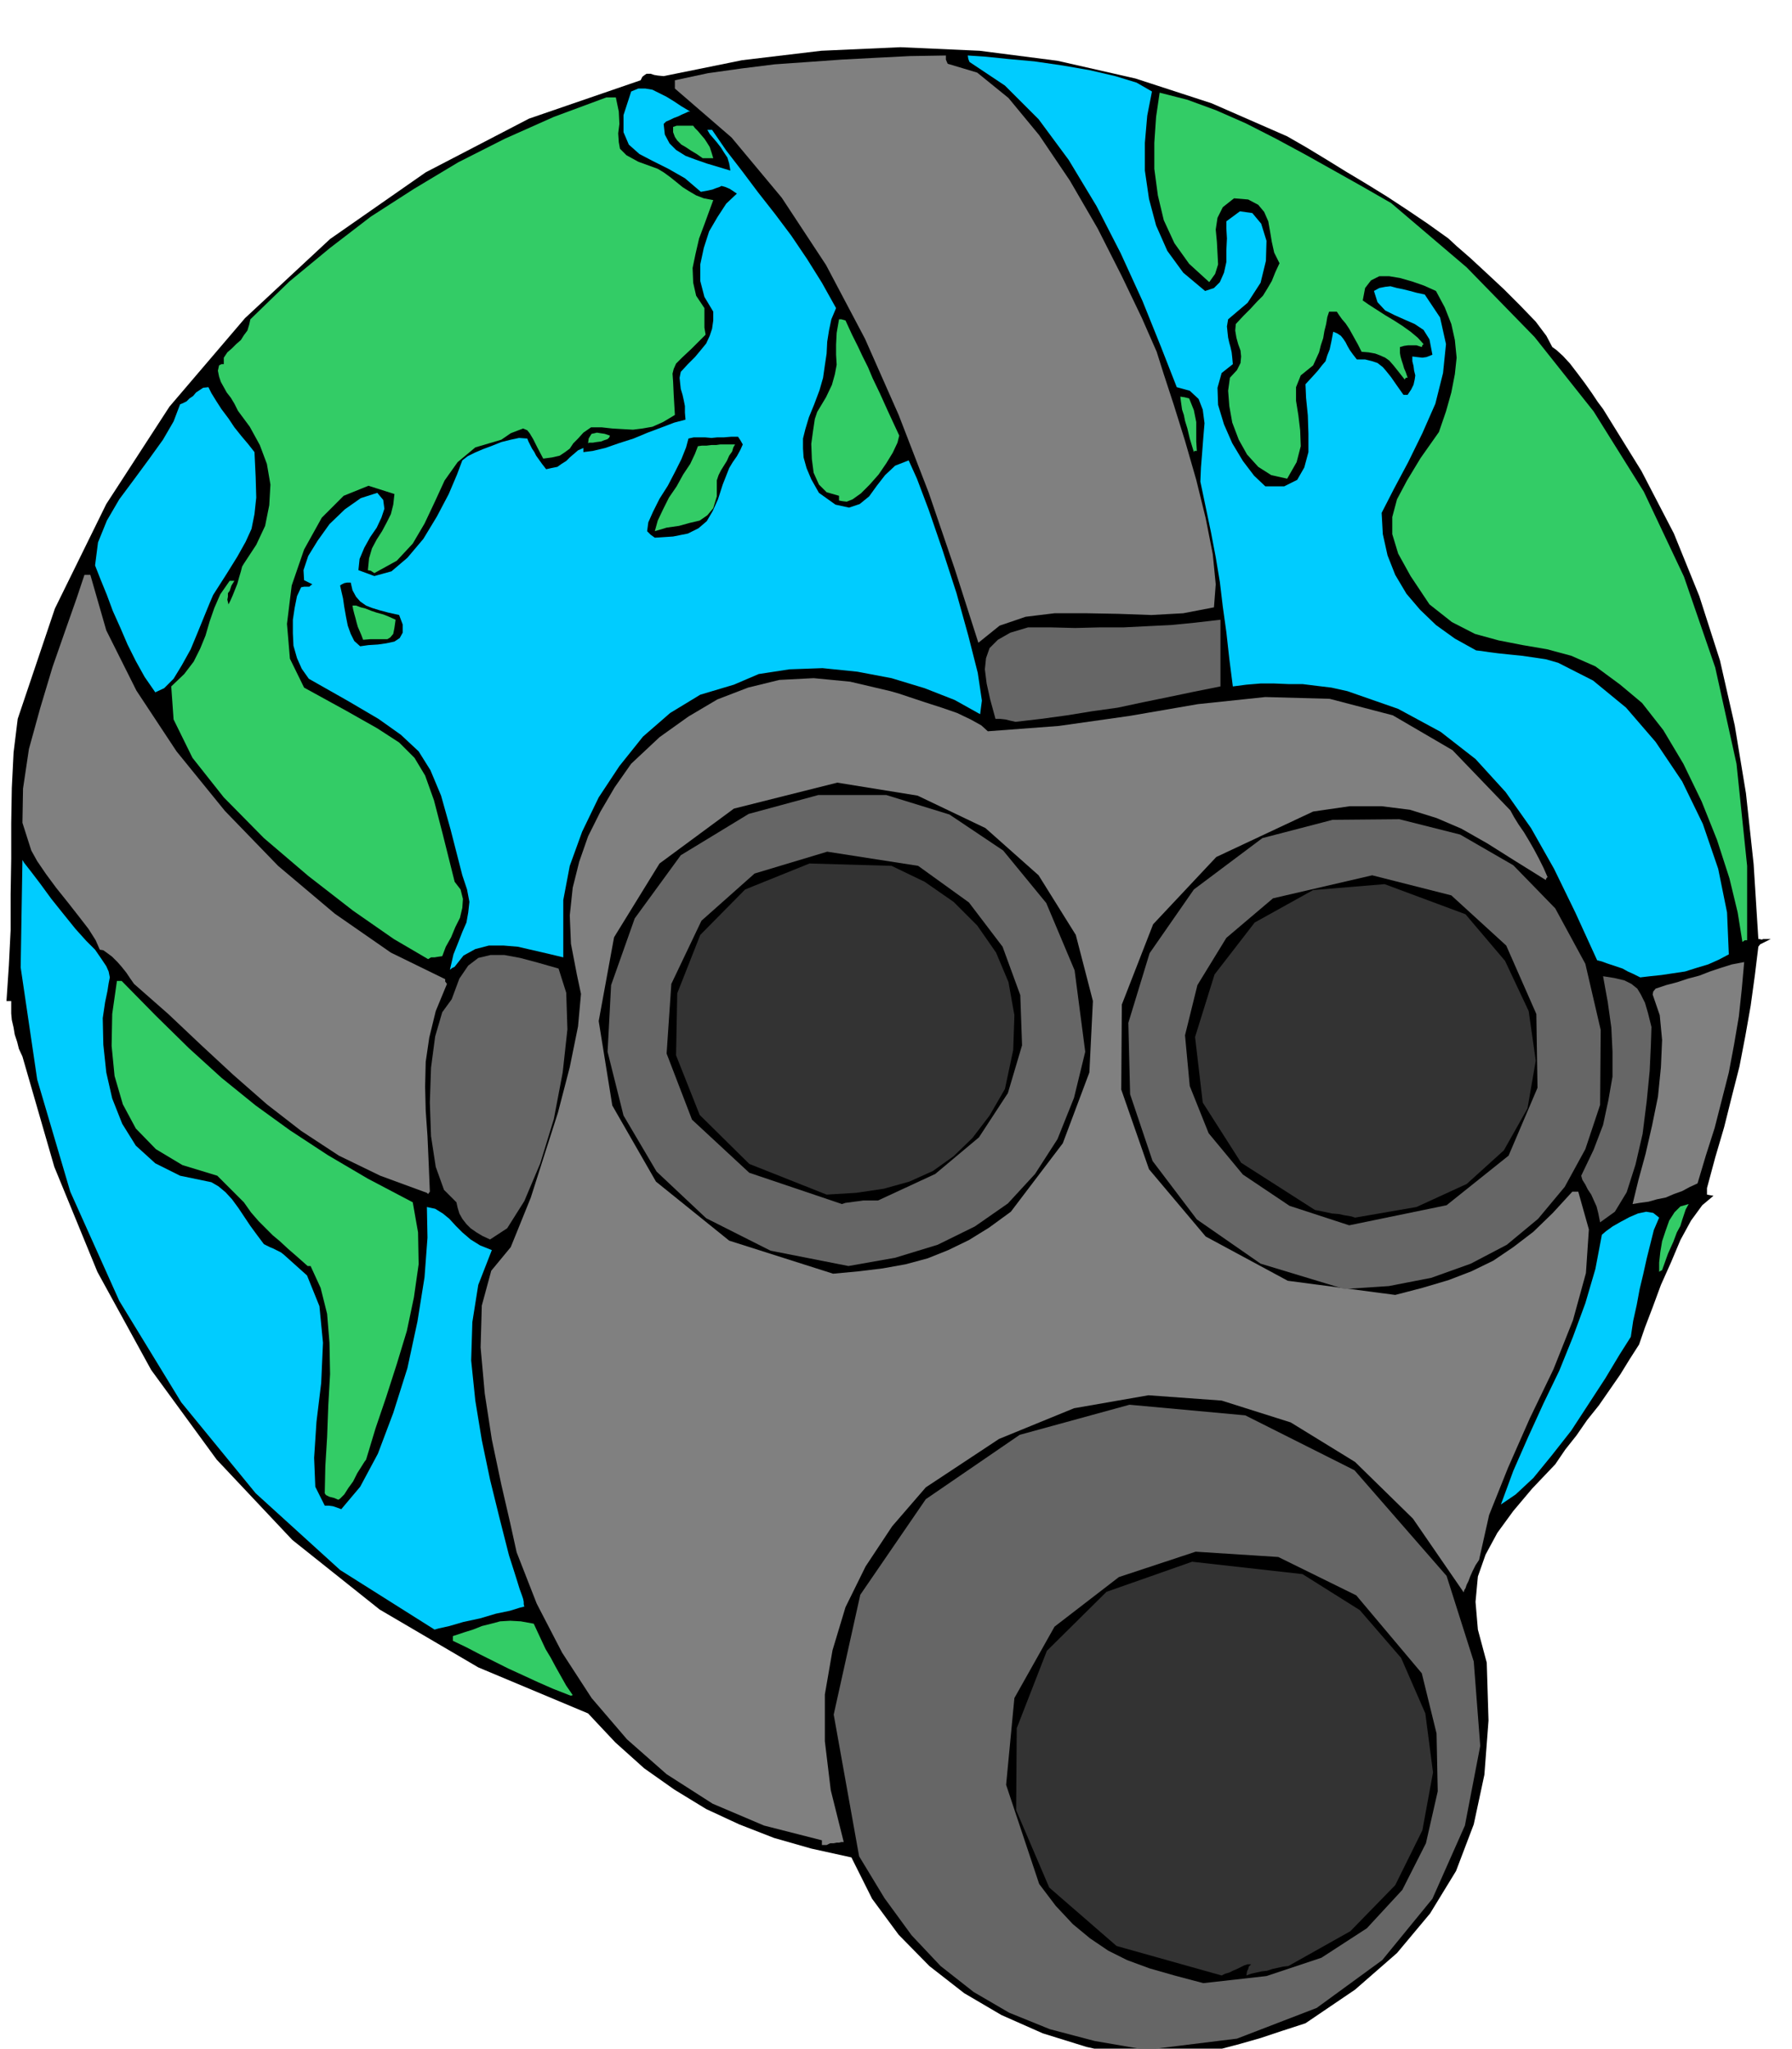 <svg xmlns="http://www.w3.org/2000/svg" fill-rule="evenodd" height="560.792" preserveAspectRatio="none" stroke-linecap="round" viewBox="0 0 3035 3471" width="490.455"><style>.brush1{fill:#000}.pen1{stroke:none}.brush2{fill:#666}.brush3{fill:#333}.brush4{fill:gray}.brush5{fill:#3c6}.brush6{fill:#0cf}</style><path class="pen1 brush1" d="m1920 3486-80-18-74-23-70-31-63-37-59-46-52-53-45-61-35-70-68-15-63-18-59-23-56-26-54-33-51-36-49-44-46-49-186-78-167-98-148-118-128-136-111-152-91-166-73-178-54-187-6-13-3-12-4-12-2-12-3-13-1-11v-21h-8l4-60 3-60v-61l1-60v-60l1-60 3-60 7-57 63-187 87-177 107-165 128-150 144-134 162-113 175-91 189-65 3-6 4-3 3-2h7l6 2 6 1 10 1 133-27 134-16 134-6 134 6 132 17 132 30 129 42 128 56 33 19 33 20 34 21 35 21 34 21 35 23 34 23 35 25 14 13 23 20 27 25 30 28 28 28 26 27 18 24 10 19 7 5 11 10 12 13 13 17 12 16 12 17 10 15 9 12 65 105 55 106 43 106 35 109 25 110 19 115 13 120 8 127h2l4 1 2-1h13l-6 3-6 3-6 3-3 4-6 49-7 51-9 51-10 52-13 51-13 52-15 51-14 52v11l5 1 6 1-19 16-19 26-18 33-16 38-17 38-14 38-13 34-10 29-16 25-16 26-18 26-18 26-20 25-18 26-19 24-17 25-39 41-32 38-27 37-20 37-13 37-4 43 4 47 15 56 3 98-7 92-18 84-30 79-44 72-56 67-71 62-84 57-40 13-36 12-35 10-34 9-36 5-35 5-37 2-38 2z"/><path class="pen1 brush2" d="m1941 3473-87-15-76-20-69-28-60-35-56-44-49-52-46-63-43-71-43-240 45-203 111-162 159-109 186-51 196 18 185 93 156 179 46 145 11 143-26 135-55 124-85 104-111 81-135 52-154 19z"/><path class="pen1 brush1" d="m2038 3360-49-13-42-12-38-14-32-16-31-21-29-24-29-31-28-37-56-168 14-147 68-121 109-84 130-43 140 9 132 65 111 132 25 102 2 98-20 88-40 79-60 65-77 50-93 31-107 12z"/><path class="pen1 brush3" d="m2069 3347-178-50-114-99-56-131 1-139 51-131 101-100 145-51 187 21 97 61 70 81 41 94 13 100-18 98-46 93-76 78-105 59-9 1-9 2-9 2-9 3-9 1-9 2-9 2-8 3 1-7 2-4 1-4 4-4h-6l-6 2-6 3-6 3-7 3-6 3-7 2-6 3z"/><path class="pen1 brush4" d="M1400 3126h-8v-8l-98-25-87-37-78-50-67-59-60-70-50-77-43-83-34-87-11-50-15-65-16-76-12-78-7-78 2-71 16-59 33-40 13-32 21-52 22-69 24-75 20-77 14-69 5-55-7-33-10-52-2-48 5-47 11-44 15-43 21-42 24-41 28-40 48-45 49-35 49-29 52-20 53-13 58-3 62 6 68 16 14 4 21 7 24 8 28 9 26 9 23 11 18 10 11 10 120-9 120-17 116-20 114-12 109 3 107 28 101 59 98 102 6 11 8 13 9 13 9 15 8 14 8 15 8 16 7 16-2 2-1 3-53-33-46-29-44-25-42-18-45-14-48-6h-54l-62 9-164 77-107 114-53 136-1 144 47 135 96 114 139 75 182 24 46-12 44-13 39-15 37-18 34-23 34-26 33-32 33-36h10l18 64-5 74-22 80-33 83-40 83-37 84-32 80-17 76-6 9-5 10-4 9-3 8-3 6-2 6-2 3-1 4-86-125-98-96-109-67-117-37-124-9-126 22-127 52-124 82-57 66-45 68-34 69-22 73-13 75v79l10 83 22 88h-4l-4 1h-4l-5 1h-6l-6 3z"/><path class="pen1 brush5" d="m964 2872-28-11-25-11-26-12-24-11-24-12-24-12-23-12-23-11v-8l18-6 16-5 15-6 16-4 15-4 17-1 18 1 22 4 6 13 7 15 7 15 9 15 8 15 9 16 9 16 11 16-3 1-3-1z"/><path class="pen1 brush6" d="m736 2761-160-101-143-130-126-154-105-172-83-185-56-190-28-190 3-182 3 5 11 14 16 21 19 26 20 25 21 26 18 20 15 15 11 16 8 12 4 9 2 10-2 10-2 13-4 19-4 27 1 45 5 47 10 44 17 43 23 37 33 30 42 21 53 11 12 7 12 10 11 12 11 15 10 15 10 15 11 15 12 16 4 2 6 3 5 2 6 3 8 4 5 4 39 35 21 52 6 62-3 68-8 66-4 61 2 49 16 32h7l7 1 6 2 8 3 32-38 30-56 26-69 24-76 17-79 12-75 5-67-1-52 14 3 13 8 11 9 11 12 11 11 14 12 16 10 20 8-23 59-10 63-2 65 7 68 11 67 14 67 16 65 16 63 8 25 6 19 4 13 4 11 2 6 1 5v4l1 4-8 2-16 5-24 5-27 8-28 6-24 7-18 4-7 2zm1806-212 21-57 25-57 26-57 27-56 23-57 21-57 17-58 11-58 7-6 11-8 14-8 15-8 14-6 14-3 12 2 10 8-9 21-6 24-6 24-6 27-6 25-5 27-6 27-4 27-19 30-24 40-28 43-30 46-33 42-31 38-30 28-25 17z"/><path class="pen1 brush5" d="m573 2541-7-3-4-1-4-1-2-1-4-2-2-3 1-46 3-49 2-54 3-53-1-53-4-49-11-44-17-37h-5l-18-16-15-13-14-13-12-10-12-12-12-12-13-15-12-17-10-10-6-6-6-6-4-4-4-4-4-4-6-6-5-5-59-18-45-27-34-35-22-41-14-48-5-51 1-54 8-56h8l58 59 56 55 55 50 58 47 58 42 64 42 68 40 76 40 9 51 1 54-8 56-12 57-17 56-18 56-18 53-16 53-3 4-5 8-7 11-7 14-8 11-7 11-7 7-3 2z"/><path class="pen1 brush2" d="m2277 2184-142-43-108-75-75-99-38-113-3-121 36-118 75-108 116-87 119-31 113-1 103 26 90 52 71 73 51 94 26 112-1 127-25 75-35 64-45 54-53 44-61 32-67 24-72 14-75 5z"/><path class="pen1 brush1" d="m1411 2158-176-56-124-100-74-129-23-143 26-142 77-125 126-93 175-44 136 22 115 55 90 80 63 101 29 112-6 121-45 120-88 116-37 27-34 21-35 17-35 14-37 10-39 7-41 5-43 4z"/><path class="pen1 brush5" d="M2810 2155v-16l2-18 3-18 6-18 6-17 9-14 10-10 14-4-5 9-3 9-3 9-3 10-6 11-6 16-9 20-10 28-4 2-1 1z"/><path class="pen1 brush2" d="m1437 2145-132-26-109-55-84-79-56-95-27-108 6-113 40-113 78-107 115-70 118-32h115l107 33 91 61 73 89 48 114 18 138-19 78-28 70-38 59-46 50-56 39-63 31-72 22-79 14zm-607-45-13-6-10-6-10-7-7-7-7-9-5-9-3-10-2-9-21-21-14-39-8-52-2-57 2-59 7-53 12-41 16-22 13-35 15-22 17-13 21-5h23l27 5 30 8 35 10 13 41 2 62-8 73-15 79-23 75-27 64-29 46-29 19z"/><path class="pen1 brush1" d="m2285 2076-101-33-79-53-58-70-32-80-8-86 21-85 49-80 79-67 168-39 134 34 93 85 51 116 2 125-49 115-105 84-165 34z"/><path class="pen1 brush2" d="m2710 2071-3-15-3-12-5-11-4-9-6-9-4-8-5-8-2-7 21-44 16-42 9-42 7-40v-42l-2-41-6-43-8-44 19 3 17 4 12 6 10 8 6 10 7 14 5 17 6 24-1 30-2 44-5 51-7 56-12 52-15 47-20 33-25 18z"/><path class="pen1 brush3" d="m2295 2063-3-1-3-1-6-1-6-1-9-2-12-1-14-3-15-3-125-80-65-102-13-111 33-106 68-88 99-55 121-10 137 51 67 79 40 85 12 84-14 81-40 71-63 57-85 39-104 18z"/><path class="pen1 brush1" d="m1426 2040-157-53-97-90-43-112 8-118 51-107 90-80 123-37 154 24 86 62 57 75 30 82 3 85-24 81-49 75-74 62-97 45h-25l-7 1-8 1-7 1-8 1-6 2z"/><path class="pen1 brush4" d="m2765 2040 10-41 12-44 11-48 10-49 5-50 2-46-4-42-12-35 1-5 4-5 18-6 19-5 18-6 19-5 18-7 18-6 19-6 21-4-4 45-5 47-8 47-9 48-12 47-12 47-15 47-14 47-13 6-13 7-14 5-14 6-15 3-14 4-15 2-12 2z"/><path class="pen1 brush3" d="m1400 2024-131-52-84-83-40-101 2-105 39-99 76-77 109-44 139 4 56 27 49 34 40 40 32 46 21 50 10 56-2 59-14 66-26 45-29 38-32 31-35 25-40 18-43 12-47 7-50 3z"/><path class="pen1 brush4" d="m723 2021-79-29-70-34-64-42-58-45-57-50-55-51-55-52-58-51-7-10-6-9-8-10-7-8-9-9-8-6-7-5-6-1-7-16-12-19-17-22-18-23-20-25-17-23-15-22-10-18-15-47 1-58 10-67 19-69 21-70 22-63 19-54 13-39h10l27 94 51 102 68 103 82 101 90 93 96 81 95 66 92 45v4l3 4-19 46-11 45-6 41-1 42 1 41 3 43 2 45 2 49-3 4-2-2z"/><path class="pen1 brush6" d="m2778 1656-12-6-9-4-9-5-9-3-9-3-9-3-8-3-8-2-37-81-36-74-39-69-43-61-51-56-59-46-72-39-86-30-27-6-25-3-24-3h-24l-24-1h-23l-24 2-23 3-6-47-5-45-6-43-5-42-7-42-8-42-9-43-9-43 1-24 2-25 2-26 2-24-3-23-7-18-15-14-22-6-27-69-31-77-37-81-41-80-47-78-51-69-57-57-60-40-2-5-1-6 30 2 39 4 44 4 48 7 46 8 43 10 36 11 26 15-8 41-4 46v47l7 48 12 45 19 43 27 37 37 31 15-5 10-10 7-16 4-18v-20l1-20-1-17v-12l23-17 21 3 15 18 9 29-1 34-9 37-22 34-33 28-2 12 1 10 1 9 2 9 2 7 2 9 1 9 1 11-19 15-7 25 1 29 10 33 14 32 18 30 19 25 19 18h32l22-11 12-21 7-26v-31l-1-31-3-30-1-23 12-13 9-10 7-9 6-7 3-10 4-10 3-14 3-16 7 3 6 4 4 5 4 6 3 6 4 7 5 7 7 9h14l12 3 9 3 9 7 6 7 8 10 9 13 12 17h7l6-9 4-8 2-9 1-7-2-8-1-8-2-8v-8l8 1 9 1 7-1 10-4-5-26-10-16-15-10-16-7-18-8-16-8-13-14-6-19 9-5 10-2 9-1 11 3 10 2 12 3 11 3 14 3 26 39 10 45-5 49-13 52-22 50-24 49-24 45-21 41 2 36 8 36 13 33 19 32 23 27 27 26 32 23 36 20 9 1 13 2 16 2 19 2 20 2 21 3 20 3 21 6 59 30 56 46 50 58 45 67 35 72 26 76 15 74 3 71-17 9-18 8-20 6-19 6-20 3-20 3-19 2-17 2zm-2016-13 6-26 8-20 7-18 7-16 3-17 2-18-4-21-8-24-20-78-16-57-18-43-20-32-30-28-38-27-51-30-67-38-12-17-8-18-6-21-1-21v-23l3-20 4-20 7-15 5-1h9l2-2 3-2-14-7-1-17 8-24 16-26 20-28 26-25 27-19 28-9 10 12 2 15-5 15-8 17-11 16-10 18-8 19-2 19 27 10 29-8 27-23 27-32 23-38 20-38 14-33 9-24 9-7 12-6 14-6 16-6 15-6 16-4 14-3 14 1 2 5 3 6 3 6 4 6 3 6 5 7 5 7 7 9 9-2 10-2 7-5 8-5 6-6 7-6 7-6 9-4v7l16-2 21-5 23-8 25-8 24-10 24-9 21-8 19-5-1-12v-11l-2-10-2-9-3-10-1-9-1-10 2-10 12-13 12-12 10-12 9-11 6-13 4-12 2-14v-15l-15-25-7-27v-28l6-28 9-28 14-24 15-23 18-17-12-8-7-3-7-2-4 2-6 2-5 2-9 2-11 2-27-23-28-16-26-13-23-12-18-16-9-21v-29l13-40 12-5h12l12 2 12 6 12 6 13 8 12 8 15 9h-3l-4 2-7 3-6 3-8 3-6 3-7 3-4 4 2 18 8 15 11 11 16 10 16 6 20 7 20 6 20 6-2-12-3-10-6-9-5-8-7-9-6-7-6-7-4-7h8l24 35 27 35 27 36 29 37 27 36 27 40 25 40 24 43-8 19-4 19-3 19-1 20-3 20-3 21-6 21-9 24-9 22-6 20-4 16v17l1 15 5 18 8 19 13 23 28 20 23 5 18-6 16-13 13-18 14-18 17-16 23-9 14 31 20 53 23 67 24 74 20 72 16 63 7 47-3 23-43-24-51-20-56-17-58-11-59-6-56 2-52 8-42 18-57 17-51 31-46 40-40 50-35 53-28 58-21 58-11 58v97l-25-6-26-6-26-6-24-2h-25l-23 6-20 11-15 19-4 2-4 3z"/><path class="pen1 brush5" d="m725 1625-58-34-69-48-76-59-75-64-68-69-53-67-32-65-4-56 22-21 16-21 11-22 9-22 7-24 8-23 10-23 16-23h8l-5 8-3 9-3 4v6l-1 5 2 8 3-6 4-9 4-10 4-10 3-11 3-10 2-8 3-5 21-32 15-32 7-35 2-35-6-35-12-32-17-31-20-27-6-12-6-10-7-9-5-9-5-9-3-9-2-10 2-9 4-2h4v-11l6-9 8-7 7-7 8-7 5-8 6-8 3-10 2-9 66-64 69-57 69-53 73-47 75-45 79-40 83-37 89-33h16l5 24 1 21-2 16 1 15 2 11 11 11 20 11 33 12 10 6 11 8 10 8 11 9 11 7 12 7 13 5 16 3-7 19-8 22-9 24-6 26-5 24 1 25 5 22 14 21v33l1 6 1 6-24 24-16 15-10 10-4 9-2 8 1 14 1 22 2 34-20 12-18 8-17 3-16 2-18-1-17-1-18-2h-18l-13 9-9 10-8 8-6 9-8 6-9 6-13 3-15 2-10-19-7-14-6-10-4-5-7-3-8 3-13 5-16 11-44 13-30 25-22 31-17 37-17 36-20 34-27 29-38 21-6-4-5-1 2-20 5-17 8-15 9-14 8-15 7-14 4-16 2-18-44-14-42 17-37 37-30 54-21 61-8 65 5 59 24 49 71 39 53 30 37 24 26 26 18 30 15 42 15 58 20 80 10 13 4 16-1 15-4 17-8 16-7 17-9 16-6 16-7 1-6 1h-6l-5 3zm2226-29-8-50-14-58-21-65-26-65-31-64-34-57-36-46-37-31-42-31-41-18-41-11-41-7-41-8-40-11-39-20-38-30-32-48-21-38-10-33v-29l8-30 17-32 23-38 31-44 12-35 9-32 6-31 3-28-3-30-6-27-11-28-15-28-20-9-20-7-21-6-18-3h-17l-14 7-10 13-4 21 10 7 14 9 14 9 15 9 14 9 14 10 12 10 10 11-2 2-1 3-9-3h-14l-7 1-7 2v10l1 6 2 7 2 6 2 7 3 7 3 9h-3l-2 3-11-14-8-10-7-8-7-5-9-4-8-3-11-2-12-1-6-12-5-9-5-9-5-9-6-9-6-7-5-7-4-6h-13l-3 9-2 12-3 12-2 12-4 12-3 12-5 11-5 11-21 17-8 20v23l4 25 3 25 1 27-7 27-16 28-27-6-22-14-19-21-14-25-11-29-5-28-2-26 3-22 12-13 6-12 1-11-1-10-4-11-3-11-2-12 1-11 13-14 12-12 11-12 10-10 8-13 7-12 6-15 7-15-9-18-4-18-3-18-3-17-7-16-10-12-17-9-24-2-19 15-9 18-3 20 2 21 1 19 1 19-5 16-10 14-34-31-25-35-18-39-10-42-6-45v-44l3-44 6-41 47 12 49 18 50 22 51 26 50 27 50 28 48 27 47 27 128 109 115 118 100 126 85 136 68 144 53 154 36 163 18 173v126h-4l-4 3z"/><path class="pen1 brush2" d="m1720 1223-9-2-8-2-9-1h-8l-9-33-6-27-3-24 2-19 6-17 14-14 21-12 30-9h40l40 1 40-1h41l40-2 41-2 41-4 43-5v113l-45 9-43 9-44 9-42 9-43 6-43 7-44 6-43 5z"/><path class="pen1 brush6" d="m263 1173-18-26-15-27-14-28-12-28-13-29-10-27-11-27-9-23 5-39 15-37 21-36 26-35 25-34 23-32 18-31 11-29 5-2 6-3 5-5 6-4 5-6 6-4 6-4 9-1 5 10 8 13 9 14 12 16 10 15 12 15 11 13 11 14 2 42 1 35-3 28-5 25-10 22-14 25-18 29-23 36-6 14-9 22-11 27-12 29-15 27-14 23-16 16-15 7z"/><path class="pen1 brush1" d="m610 1095-10-9-6-12-5-14-3-15-3-17-2-14-3-13-2-9 3-2 4-2 5-1h6l3 13 6 11 7 8 10 7 10 4 13 4 15 4 18 4 6 16v14l-5 9-9 6-14 3-14 2-16 1-14 2z"/><path class="pen1 brush4" d="m1657 1089-40-125-44-129-51-132-57-129-66-125-75-114-85-102-96-83v-14l56-12 57-8 56-7 57-4 56-4 57-3 59-3 61-1v7l3 7 50 15 53 43 52 63 52 77 47 81 41 81 34 71 25 57 12 38 17 52 19 61 19 66 16 65 12 61 5 51-3 39-52 10-54 3-56-2-54-1h-54l-49 6-44 15-36 29z"/><path class="pen1 brush5" d="m615 1084-3-8-3-7-3-7-2-7-2-8-2-7-2-8-1-6h6l8 3 8 2 10 4 9 3 11 3 10 4 11 5-2 14-2 10-5 6-5 3h-29l-12 1z"/><path class="pen1 brush1" d="m1109 911-7-5-6-6 2-15 8-18 11-22 14-22 12-23 11-22 8-20 4-15 9-2h19l11 1 10-1h11l12-1h12l4 6 4 7-4 9-6 11-7 10-6 10-11 28-8 25-9 20-10 17-14 12-18 9-25 5-31 2z"/><path class="pen1 brush5" d="m1109 900 5-18 9-19 10-20 13-19 11-20 12-18 8-17 5-13 7-1h8l8-1h8l7-1h25l-3 5-2 7-5 7-4 9-5 8-5 8-4 8-3 9v27l-6 20-10 12-13 9-17 4-18 5-21 3-20 6zm325-50-8-1-5-1v-8l-21-6-13-13-9-20-3-23-1-26 3-22 3-20 4-12 15-25 10-21 5-18 3-16-1-17v-17l1-20 4-23h4l7 2 11 24 10 20 8 17 9 18 8 19 12 25 14 31 19 41-3 12-8 17-11 18-13 19-15 17-15 15-14 10-10 4zm588-84-7-23-4-17-4-13-2-10-3-9-1-7-1-7-1-8 7 1 8 2 4 10 4 10 2 10 2 10v33l1 16h-4l-1 2zM996 751l1-8 3-5 2-3 5-1 4-1 6 1 7 1 9 3-1 3-3 3-6 2-5 2-8 1-6 1h-6l-2 1zm194-483-10-7-10-6-9-6-7-4-7-7-4-6-3-8v-9l6-2h28l3 4 5 5 5 6 6 7 4 6 5 8 3 9 3 10h-18z"/></svg>
